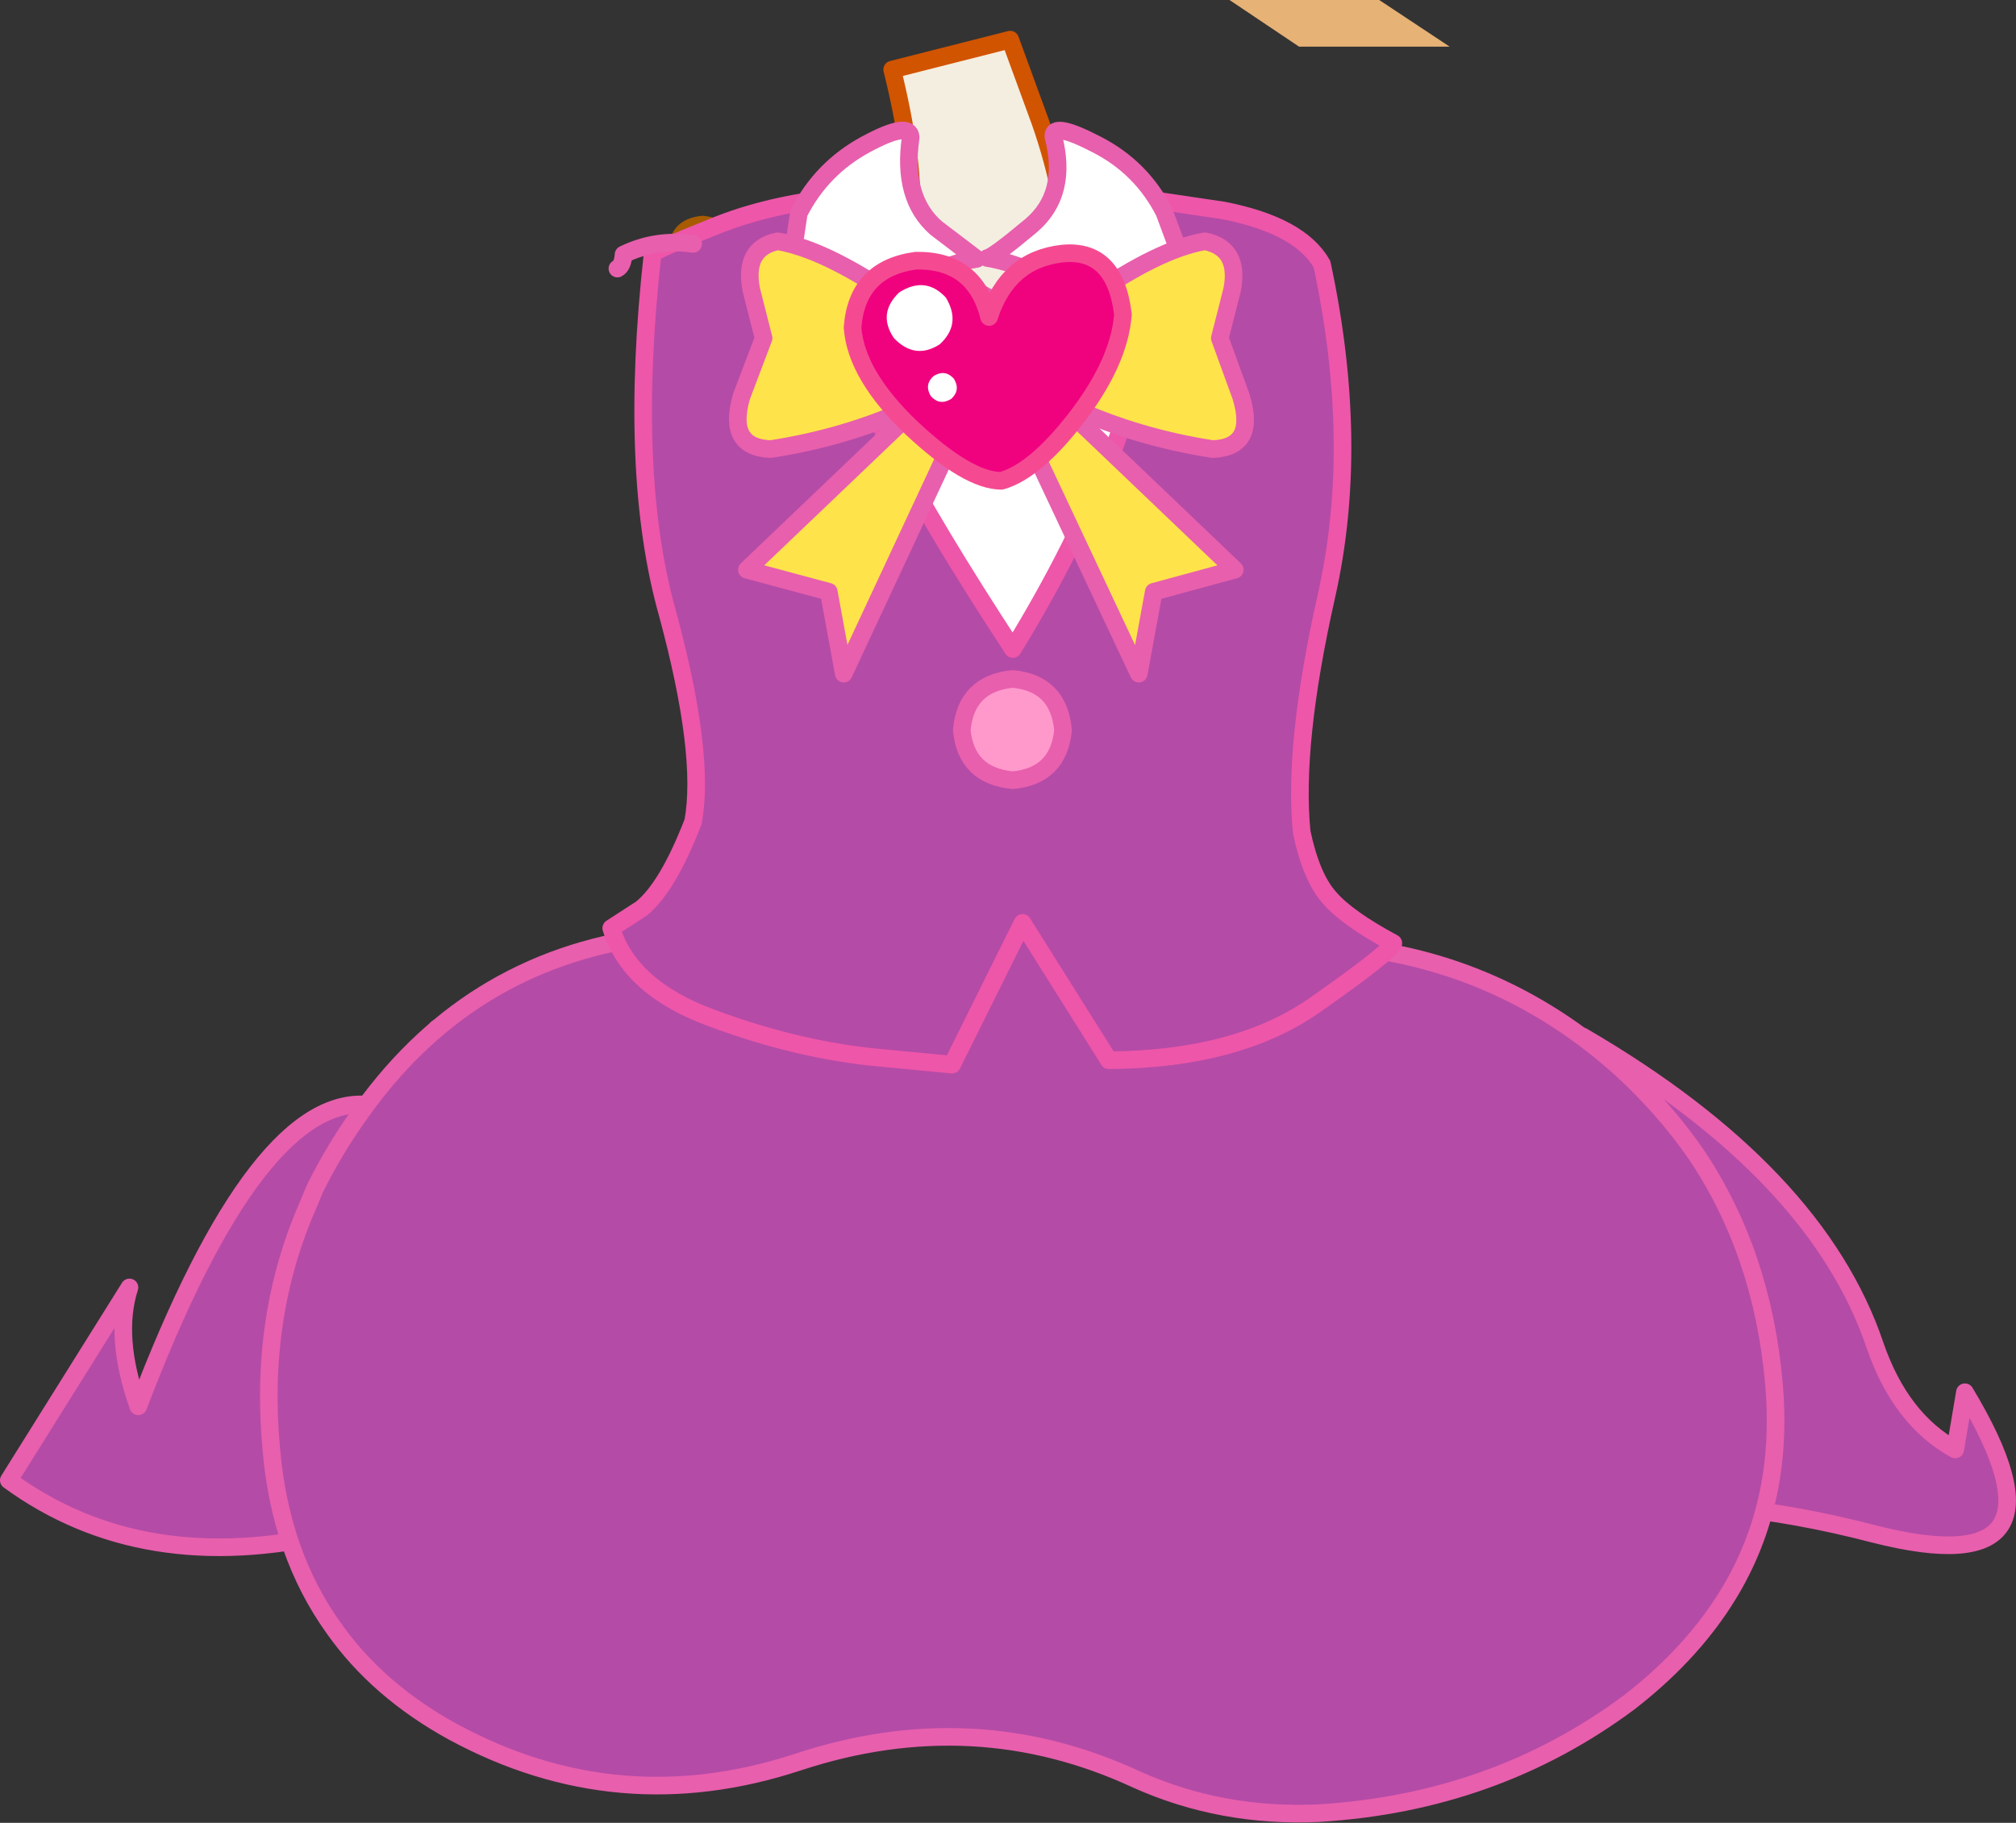 <?xml version="1.0" encoding="UTF-8" standalone="no"?>
<svg xmlns:xlink="http://www.w3.org/1999/xlink" height="103.5px" width="114.45px" xmlns="http://www.w3.org/2000/svg">
  <rect width="100%" height="100%" fill="#333333" stroke="none"/>
  <g transform="matrix(1.0, 0.0, 0.0, 1.0, 59.3, -48.85)">
    <path d="M10.5 48.85 L19.0 48.85 23.0 51.5 14.45 51.5 10.5 48.85" fill="#e6b275" fill-rule="evenodd" stroke="none"/>
    <path d="M-17.45 63.1 Q-17.65 64.85 -19.4 65.05 -21.25 64.85 -21.4 63.1 -21.25 61.25 -19.4 61.1 -17.65 61.25 -17.45 63.1" fill="#a85b00" fill-rule="evenodd" stroke="none"/>
    <path d="M-17.45 74.85 Q-17.65 76.6 -19.4 76.8 -21.25 76.6 -21.4 74.85 -21.25 73.0 -19.4 72.85 -17.65 73.0 -17.45 74.85" fill="#a85b00" fill-rule="evenodd" stroke="none"/>
    <path d="M6.55 63.1 Q6.7 61.25 8.55 61.1 10.3 61.25 10.5 63.1 10.3 64.85 8.55 65.05 6.7 64.85 6.55 63.1" fill="#a85b00" fill-rule="evenodd" stroke="none"/>
    <path d="M6.55 74.85 Q6.7 73.0 8.55 72.85 10.3 73.0 10.5 74.85 10.3 76.6 8.55 76.8 6.7 76.6 6.55 74.85" fill="#a85b00" fill-rule="evenodd" stroke="none"/>
    <path d="M-0.25 55.75 Q1.3 60.15 1.55 65.1 1.85 64.5 5.35 65.4 8.85 66.25 11.45 75.75 13.15 84.5 8.8 84.8 4.4 85.1 -0.65 82.3 L-6.15 79.05 -21.7 78.75 Q-21.95 78.4 -22.0 74.2 -22.1 70.0 -19.2 66.4 -16.3 62.85 -7.7 64.35 L-7.55 60.95 Q-7.45 57.6 -8.65 52.8 L-1.95 51.1 -0.25 55.75" fill="#f4eee1" fill-rule="evenodd" stroke="none"/>
    <path d="M-0.25 55.75 Q1.3 60.15 1.55 65.1 1.85 64.5 5.35 65.4 8.85 66.25 11.45 75.75 13.15 84.5 8.8 84.8 4.4 85.1 -0.65 82.3 L-6.15 79.05 -21.7 78.75 Q-21.95 78.4 -22.0 74.2 -22.1 70.0 -19.2 66.4 -16.3 62.85 -7.7 64.35 L-7.55 60.95 Q-7.45 57.6 -8.65 52.8 L-1.95 51.1 -0.25 55.75 Z" fill="none" stroke="#d15400" stroke-linecap="round" stroke-linejoin="round" stroke-width="1.0"/>
    <path d="M-13.35 60.1 L-3.0 65.85 6.8 61.8 9.95 99.8 -9.05 98.95 -13.35 60.1" fill="#ffffff" fill-rule="evenodd" stroke="none"/>
    <path d="M-13.35 60.1 L-9.05 98.95 9.95 99.8 6.8 61.8 -3.0 65.85 -13.35 60.1 Z" fill="none" stroke="#e85fad" stroke-linecap="round" stroke-linejoin="round" stroke-width="1.0"/>
    <path d="M-38.2 111.6 Q-44.45 119.75 -43.9 125.7 -43.4 131.65 -40.35 135.9 -51.2 138.45 -58.8 132.9 L-51.95 121.95 Q-52.85 124.75 -51.45 128.7 -44.6 110.7 -38.2 111.6 M30.55 107.7 Q43.85 115.45 47.15 125.25 48.6 129.45 51.7 131.15 L52.25 127.9 Q58.9 138.95 47.1 135.95 42.7 134.8 38.55 134.4 38.9 129.4 35.55 122.5 32.2 115.6 30.55 107.7" fill="#b44ba7" fill-rule="evenodd" stroke="none"/>
    <path d="M-40.35 135.9 Q-51.2 138.45 -58.8 132.9 L-51.95 121.95 Q-52.85 124.75 -51.45 128.7 -44.6 110.7 -38.2 111.6 L-34.5 107.25 M30.55 107.7 Q43.85 115.45 47.15 125.25 48.6 129.45 51.7 131.15 L52.25 127.9 Q58.9 138.95 47.1 135.95 42.7 134.8 38.55 134.4" fill="none" stroke="#e85fad" stroke-linecap="round" stroke-linejoin="round" stroke-width="1.0"/>
    <path d="M16.05 102.5 Q25.6 103.1 32.75 109.55 35.2 111.8 37.0 114.4 40.75 120.0 41.4 127.35 42.05 134.4 38.55 139.8 36.55 142.9 33.2 145.5 25.55 151.2 15.55 151.8 10.05 152.05 5.25 149.9 -4.0 145.6 -14.0 148.9 -24.2 152.25 -33.55 147.2 -37.85 144.85 -40.35 141.3 -43.4 137.05 -43.9 131.1 -44.6 123.6 -41.8 117.25 L-41.45 116.4 Q-40.3 114.05 -38.7 111.85 -32.4 103.1 -21.75 101.95 -13.2 98.9 -3.5 94.85 1.4 92.8 6.35 94.75 13.05 97.4 16.05 102.5" fill="#b44ba7" fill-rule="evenodd" stroke="none"/>
    <path d="M16.05 102.5 Q25.6 103.1 32.75 109.55 35.2 111.8 37.0 114.4 40.75 120.0 41.4 127.35 42.05 134.4 38.55 139.8 36.55 142.9 33.2 145.5 25.55 151.2 15.55 151.8 10.05 152.05 5.25 149.9 -4.0 145.6 -14.0 148.9 -24.2 152.25 -33.55 147.2 -37.85 144.85 -40.35 141.3 -43.4 137.05 -43.9 131.1 -44.6 123.6 -41.8 117.25 L-41.45 116.4 Q-40.3 114.05 -38.7 111.85 -32.4 103.1 -21.75 101.95 -13.2 98.9 -3.5 94.85 1.4 92.8 6.35 94.75 13.05 97.4 16.05 102.5 Z" fill="none" stroke="#e85fad" stroke-linecap="round" stroke-linejoin="round" stroke-width="1.0"/>
    <path d="M4.05 74.0 Q6.2 68.1 5.1 60.05 L10.15 60.8 Q14.5 61.65 15.75 63.85 17.95 74.1 16.0 82.7 14.1 91.15 14.6 96.1 15.15 98.7 16.2 99.85 17.2 101.0 19.8 102.4 19.65 102.9 15.3 105.95 10.9 109.0 3.65 109.05 L-1.25 101.25 -5.25 109.3 -9.95 108.85 Q-14.35 108.35 -18.9 106.65 -23.55 104.95 -24.6 101.55 L-22.9 100.45 Q-21.4 99.25 -19.95 95.5 -19.25 91.65 -21.4 83.7 -23.65 75.75 -22.25 63.25 -22.1 63.05 -18.85 61.75 -15.7 60.45 -11.65 60.05 -12.2 62.05 -11.55 66.9 -10.9 71.8 -1.8 85.7 1.8 79.85 4.05 74.0" fill="#b44ba7" fill-rule="evenodd" stroke="none"/>
    <path d="M4.05 74.0 Q6.2 68.1 5.1 60.05 L10.15 60.8 Q14.5 61.65 15.75 63.85 17.95 74.1 16.0 82.7 14.1 91.15 14.6 96.1 15.15 98.7 16.2 99.85 17.2 101.0 19.8 102.4 19.65 102.9 15.3 105.95 10.9 109.0 3.65 109.05 L-1.25 101.25 -5.25 109.3 -9.95 108.85 Q-14.35 108.35 -18.9 106.65 -23.55 104.95 -24.6 101.55 L-22.9 100.45 Q-21.4 99.25 -19.95 95.5 -19.25 91.65 -21.4 83.7 -23.65 75.75 -22.25 63.25 -22.1 63.05 -18.85 61.75 -15.7 60.45 -11.65 60.05 -12.2 62.05 -11.55 66.9 -10.9 71.8 -1.8 85.7 1.8 79.85 4.05 74.0 Z" fill="none" stroke="#ee56a9" stroke-linecap="round" stroke-linejoin="round" stroke-width="1.0"/>
    <path d="M-3.25 63.5 Q-2.9 63.45 -0.75 61.65 1.35 59.85 0.5 56.6 0.45 55.75 2.95 57.05 5.5 58.35 6.8 60.9 L7.95 64.0 Q8.95 67.0 9.15 70.4 L4.1 66.95 Q-0.4 63.95 -3.25 63.5" fill="#ffffff" fill-rule="evenodd" stroke="none"/>
    <path d="M-3.25 63.5 Q-2.9 63.45 -0.75 61.65 1.35 59.85 0.5 56.6 0.45 55.75 2.95 57.05 5.5 58.35 6.8 60.9 L7.95 64.0 Q8.95 67.0 9.15 70.4 L4.1 66.95 Q-0.4 63.95 -3.25 63.5 Z" fill="none" stroke="#e85fad" stroke-linecap="round" stroke-linejoin="round" stroke-width="1.0"/>
    <path d="M-3.85 63.55 Q-6.65 63.95 -10.8 67.0 L-15.35 70.45 -14.4 63.95 -13.95 60.95 Q-12.65 58.4 -10.15 57.05 -7.65 55.7 -7.6 56.65 -8.1 60.1 -6.15 61.8 L-3.85 63.55" fill="#ffffff" fill-rule="evenodd" stroke="none"/>
    <path d="M-3.85 63.55 L-6.15 61.8 Q-8.1 60.1 -7.6 56.65 -7.65 55.7 -10.15 57.05 -12.65 58.4 -13.95 60.95 L-14.4 63.95 -15.35 70.45 -10.8 67.0 Q-6.65 63.95 -3.85 63.55 Z" fill="none" stroke="#e85fad" stroke-linecap="round" stroke-linejoin="round" stroke-width="1.0"/>
    <path d="M-1.8 93.15 Q-4.45 92.9 -4.7 90.3 -4.45 87.65 -1.8 87.4 0.8 87.65 1.05 90.3 0.8 92.9 -1.8 93.15" fill="#ff99cc" fill-rule="evenodd" stroke="none"/>
    <path d="M-1.8 93.15 Q-4.45 92.9 -4.7 90.3 -4.45 87.65 -1.8 87.4 0.8 87.65 1.05 90.3 0.8 92.9 -1.8 93.15 Z" fill="none" stroke="#e85fad" stroke-linecap="round" stroke-linejoin="round" stroke-width="1.0"/>
    <path d="M-19.95 62.7 Q-22.05 62.4 -23.9 63.3 -23.95 63.95 -24.25 64.1" fill="none" stroke="#e85fad" stroke-linecap="round" stroke-linejoin="round" stroke-width="1.0"/>
    <path d="M-4.2 68.9 L-3.8 70.15 -7.7 72.05 Q-11.35 73.7 -15.55 74.35 -18.05 74.25 -17.2 71.35 L-15.95 68.05 -16.65 65.3 Q-17.1 62.95 -15.15 62.55 -12.5 63.0 -8.55 65.7 L-4.2 68.9" fill="#ffe34b" fill-rule="evenodd" stroke="none"/>
    <path d="M-4.2 68.9 L-8.55 65.7 Q-12.5 63.0 -15.15 62.55 -17.1 62.95 -16.65 65.3 L-15.95 68.05 -17.2 71.35 Q-18.05 74.25 -15.55 74.35 -11.35 73.7 -7.7 72.05 L-3.8 70.15" fill="none" stroke="#e85fad" stroke-linecap="round" stroke-linejoin="round" stroke-width="1.0"/>
    <path d="M-8.05 72.75 L-5.1 73.6 -11.4 87.1 -12.25 82.45 -16.9 81.2 -8.05 72.75" fill="#ffe34b" fill-rule="evenodd" stroke="none"/>
    <path d="M-8.05 72.75 L-16.9 81.2 -12.25 82.45 -11.4 87.1 -5.1 73.6" fill="none" stroke="#e85fad" stroke-linecap="round" stroke-linejoin="round" stroke-width="1.0"/>
    <path d="M-1.8 68.9 L2.6 65.7 Q6.5 63.0 9.1 62.55 11.1 62.95 10.65 65.3 L9.95 68.05 11.15 71.35 Q12.05 74.25 9.55 74.35 5.35 73.7 1.7 72.05 L-2.25 70.15 -1.8 68.9" fill="#ffe34b" fill-rule="evenodd" stroke="none"/>
    <path d="M-1.8 68.9 L2.6 65.7 Q6.5 63.0 9.1 62.55 11.1 62.95 10.65 65.3 L9.95 68.05 11.15 71.35 Q12.05 74.25 9.55 74.35 5.35 73.7 1.7 72.05 L-2.25 70.15" fill="none" stroke="#e85fad" stroke-linecap="round" stroke-linejoin="round" stroke-width="1.0"/>
    <path d="M-1.0 73.6 L1.95 72.75 10.8 81.2 6.2 82.45 5.35 87.1 -1.0 73.6" fill="#ffe34b" fill-rule="evenodd" stroke="none"/>
    <path d="M1.95 72.75 L10.8 81.2 6.2 82.45 5.35 87.1 -1.0 73.6" fill="none" stroke="#e85fad" stroke-linecap="round" stroke-linejoin="round" stroke-width="1.0"/>
    <path d="M-3.15 66.85 Q-2.1 63.6 1.0 63.25 4.0 62.95 4.45 66.7 4.25 69.35 1.9 72.45 -0.5 75.6 -2.45 76.15 -4.35 76.15 -7.55 73.15 -10.7 70.15 -10.9 67.45 -10.65 64.1 -7.3 63.65 -3.95 63.6 -3.15 66.85" fill="#f0027f" fill-rule="evenodd" stroke="none"/>
    <path d="M-3.15 66.85 Q-2.1 63.6 1.0 63.25 4.0 62.95 4.45 66.7 4.25 69.35 1.9 72.45 -0.5 75.6 -2.45 76.15 -4.35 76.15 -7.55 73.15 -10.7 70.15 -10.9 67.45 -10.65 64.1 -7.3 63.65 -3.95 63.6 -3.15 66.85 Z" fill="none" stroke="#f54a91" stroke-linecap="round" stroke-linejoin="round" stroke-width="1.0"/>
    <path d="M-8.55 68.05 Q-9.5 66.65 -8.25 65.45 -6.75 64.5 -5.6 65.75 -4.7 67.25 -5.95 68.4 -7.35 69.3 -8.55 68.05" fill="#ffffff" fill-rule="evenodd" stroke="none"/>
    <path d="M-6.45 71.35 Q-6.85 70.7 -6.3 70.2 -5.65 69.8 -5.15 70.35 -4.75 71.0 -5.3 71.5 -5.95 71.9 -6.45 71.35" fill="#ffffff" fill-rule="evenodd" stroke="none"/>
  </g>
</svg>
